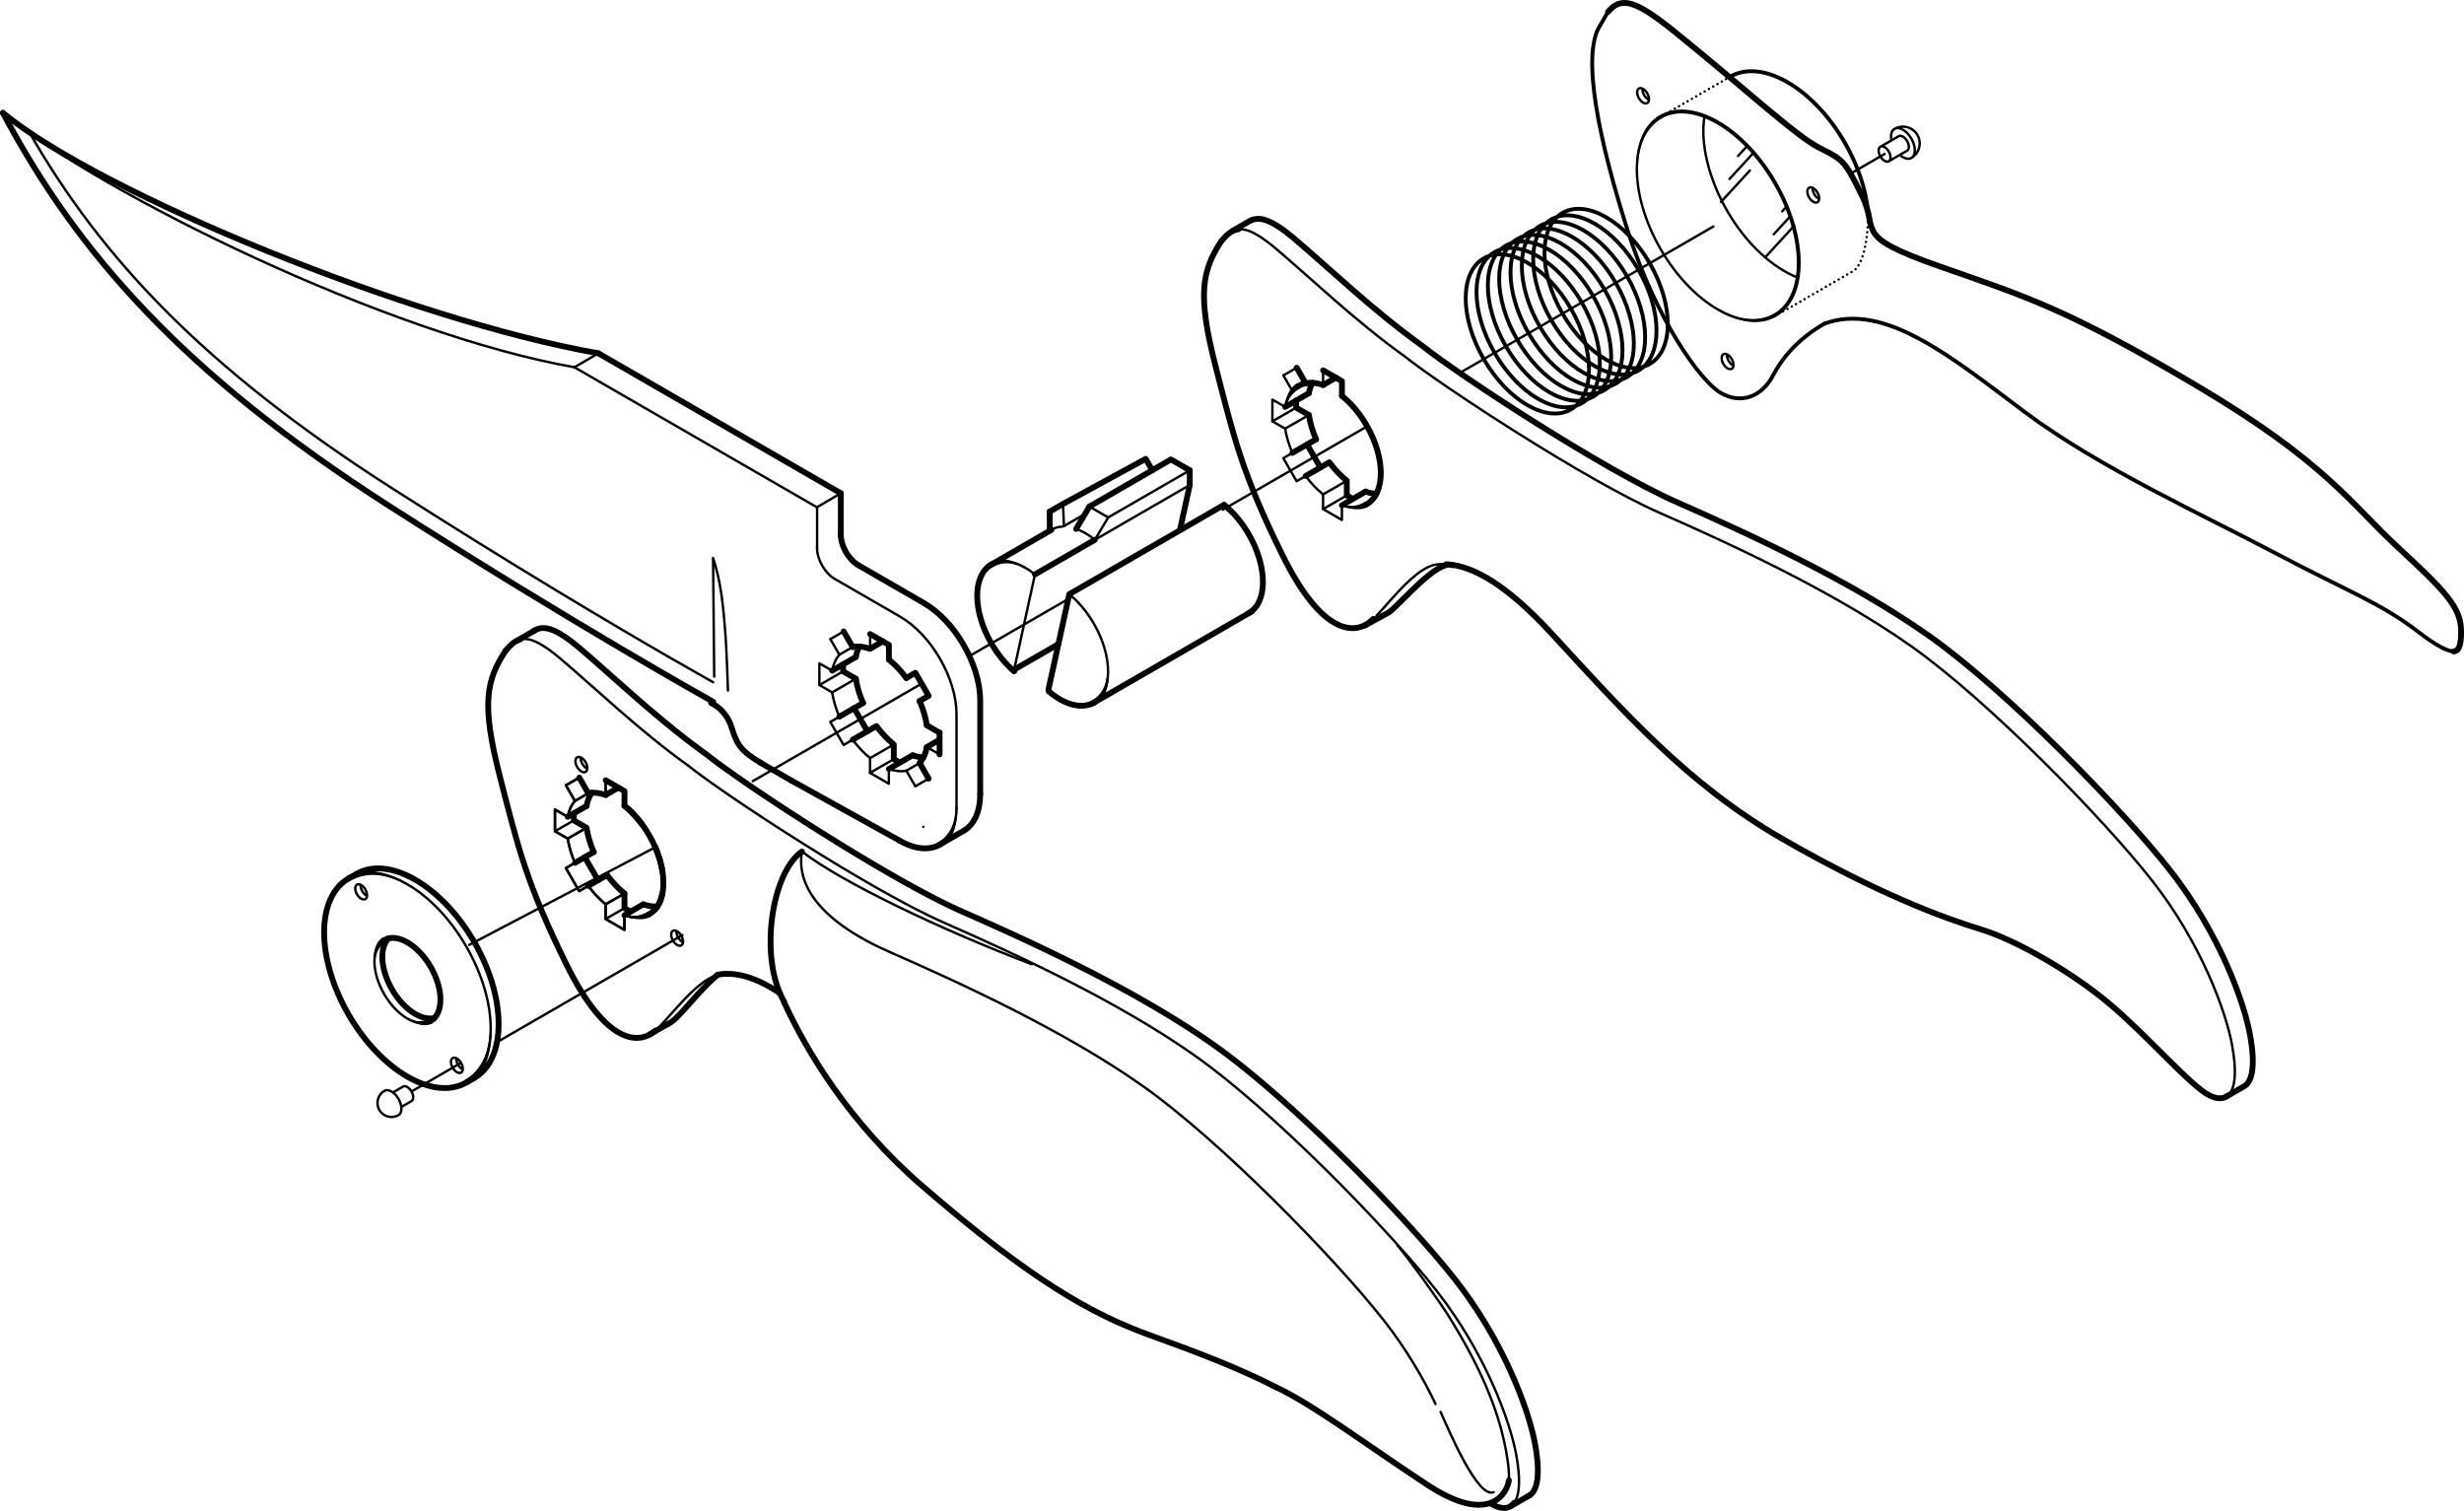 <svg xmlns="http://www.w3.org/2000/svg" overflow="visible" viewBox="0 0 719.625 441.249"><switch><g><path d="M219.84 228.13l49.415-28.529m13.91-8.03l28.829-16.645m-120.63 72.51l-54.329 28.507" stroke="#000" stroke-linecap="round" stroke-width=".706" fill="none"/><path d="M147.64 190.07c-5.698 8.708-7.039 15.674-1.676 36.573 5.362 20.898 7.708 31.154 19.439 54.955s21.27 23.373 25.808 19.544c.069-.059.14-.119.211-.182" stroke="#000" stroke-linecap="round" stroke-width="1.699" fill="none"/><path d="M191.57 300.82c4.153-3.754 11.46-14.122 17.756-16.044" stroke="#000" stroke-linecap="round" stroke-width=".706" fill="none"/><path d="M209.54 284.71a6.863 6.863 0 011.102-.214c5.143-.55 10.827 1.338 17.113 5.556m-80.11-99.99c1.373-1.585 2.633-2.911 4.333-3.338" stroke="#000" stroke-linecap="round" stroke-width="1.699" fill="none"/><path d="M152.97 186.59c2.364-.087 5.584 1.426 10.751 5.802 10.055 8.514 23.126 21.091 37.203 31.154" stroke="#000" stroke-linecap="round" stroke-width=".706" fill="none"/><path d="M435.19 438.98c.379.244.733.447 1.061.605 2.584 1.25 4.705 1.109 6.002-.726" stroke="#000" stroke-linecap="round" stroke-width="1.699" fill="none"/><path d="M442.61 438.28c1.23-2.351 1.449-6.732.196-13.533-1.813-9.836-9.072-29.681-23.184-47.722s-47.881-52.669-70.561-68.673-52.416-29.68-73.584-38.992c-21.168-9.311-63.423-36.914-74.552-45.81m239.75 208.74c.156-2.001-.121-4.776-.796-8.437-1.701-9.233-5.601-21.813-17.299-40.31-1.505-2.379-10.357-15.047-14.439-19.832m-216.78-98.19c1.083-1.246 1.786-2.876 2.107-4.659m0-6.35c-.38-2.428-1.13-4.875-2.109-7.096m-3.89-6.72c-1.62-2.185-3.382-4.014-5.086-5.369m-5.49-3.17c-1.911-.665-3.654-.806-5.086-.504m-3.89 2.24c-1.083 1.245-1.786 2.875-2.107 4.658m0 6.34c.38 2.426 1.129 4.872 2.107 7.091m3.89 6.73c1.62 2.186 3.382 4.015 5.086 5.369m5.5 3.18c1.911.664 3.654.806 5.086.503m-25.39-25.01l3.715 2.145m-3.72-8.49l3.715 2.145m-3.72 4.2v-6.348m7.08 23.83l2.627-1.517m-6.51-5.21l2.627-1.517m1.25 8.25l-3.887-6.732m17.1 18.05v-4.29m-5.49 1.11v-4.29m5.49 7.47l-5.497-3.174m.01-40.53v4.29m5.49-1.11v4.29m-5.49-7.47l5.497 3.174m-17.1-1.69l2.627 4.55m1.25-6.79l2.627 4.55m-6.51-2.31l3.887-2.244" stroke="#000" stroke-linecap="round" stroke-width=".706" fill="none"/><path d="M194.72 299.23a8.628 8.628 0 001.976-1.257c3.015-2.543 7.931-9.187 12.91-13.279m-53.79-100.38c2.615-1.746 6.023-1.327 13.394 4.914 10.055 8.514 23.126 21.091 37.203 31.154m240.09 216.45c2.505-1.355 3.473-6.124 1.791-15.246-1.813-9.836-9.072-29.681-23.184-47.722s-47.88-52.669-70.561-68.673c-22.68-16.004-52.416-29.681-73.584-38.991-21.167-9.312-63.423-36.915-74.551-45.811" stroke="#000" stroke-linecap="round" stroke-width="1.699" fill="none"/><path d="M172.8 231.52c-.747 1.123-1.25 2.467-1.501 3.861m0 6.35c.38 2.426 1.129 4.872 2.107 7.091m3.89 6.74c1.62 2.186 3.382 4.015 5.086 5.369m5.49 3.17c1.509.524 2.914.723 4.093.63m-24.38-25.14l3.715 2.145m-3.71-2.15v-2.058m7.08 19.54l2.627-1.517m-6.52-5.21l2.627-1.517m1.26 8.25l-3.887-6.732m11.6 14.88v-4.29m1.78 5.31l-1.782-1.029" stroke="#000" stroke-linecap="round" stroke-width=".706" fill="none"/><path stroke="#000" stroke-linecap="round" stroke-width="1.699" fill="none" d="M156.3 184.04l-5.17 2.98"/><path d="M176.9 264.09l5.487-3.168m-10.58-2.2l5.487-3.168m-9.38-3.56l5.486-3.168m-7.6-3.92l5.487-3.168m-5.49-3.18l5.487-3.167m-3.38-1.48l3.887-2.244m10.58 35.61l5.487-3.168m-10.98-31.94l3.708-2.141m6.87 37.75l3.887-2.244" stroke="#000" stroke-linecap="round" stroke-width=".706" fill="none"/><path stroke="#000" stroke-linecap="round" stroke-width="1.699" fill="none" d="M189.66 302.15l5.22-3.01"/><path d="M441.32 439.81l5.232-3.021m-27.28-26.75c-3.694-7.723-8.629-16.138-14.93-24.193-14.112-18.041-47.88-52.669-70.561-68.673-22.68-16.004-52.416-29.68-73.584-38.991-6.247-2.748-28.769-12.818-25.993-29.495" stroke="#000" stroke-linecap="round" stroke-width=".706" fill="none"/><path d="M228.92 292.55c6.731 14.517 18.981 35.216 40.35 53.722 32.256 27.935 49.813 37.589 66.528 43.647 12.026 4.36 25.138 9.168 36.925 15.219m-138.52-156.46c-8.944 6.247-12.629 31.187-5.11 44.01m211.6 139.61c-.494 3.692-5.518 13.32-23.728 1.39s-34.117-24.07-45.42-29.094" stroke="#000" stroke-linecap="round" stroke-width="1.699" fill="none"/><path d="M420.73 412.34c2.721 6.07 10.885 25.327 15.489 23.443m-202.02-187.1c11.656 9.01 40.972 22.991 67.131 32.913" stroke="#000" stroke-linecap="round" stroke-width=".706" fill="none"/><path d="M441.32 439.81l5.232-3.021m-255.18-171.26c1.083-1.246 1.786-2.876 2.107-4.659m0-6.35c-.38-2.428-1.13-4.875-2.109-7.096m-3.89-6.72c-1.62-2.185-3.382-4.014-5.086-5.369m-5.49-3.17c-1.911-.665-3.654-.806-5.086-.504" stroke="#000" stroke-linecap="round" stroke-width="1.699" fill="none"/><path d="M167.92 233.9c-1.083 1.245-1.786 2.875-2.107 4.658m0 6.34c.38 2.426 1.129 4.872 2.107 7.091m3.89 6.73c1.62 2.186 3.382 4.015 5.086 5.369m5.5 3.18c1.911.664 3.654.806 5.086.503m-25.39-25.01l3.715 2.145m-3.72-8.49l3.715 2.145m-3.72 4.2v-6.348m7.08 23.83l2.627-1.517m-6.51-5.21l2.627-1.517m1.25 8.25l-3.887-6.732m17.1 18.05v-4.29m-5.49 1.11v-4.29m5.49 7.47l-5.497-3.174m.01-40.53v4.29" stroke="#000" stroke-linecap="round" stroke-width=".706" fill="none"/><path d="M182.39 231.04v4.29m-5.49-7.47l5.497 3.174" stroke="#000" stroke-linecap="round" stroke-width="1.699" fill="none"/><path stroke="#000" stroke-linecap="round" stroke-width=".706" fill="none" d="M165.3 229.34l2.62 4.56"/><path stroke="#000" stroke-linecap="round" stroke-width="1.699" fill="none" d="M169.18 227.1l2.63 4.55"/><path stroke="#000" stroke-linecap="round" stroke-width=".706" fill="none" d="M165.3 229.34l3.88-2.24"/><path d="M172.8 231.52c-.747 1.123-1.25 2.467-1.501 3.861m0 6.35c.38 2.426 1.129 4.872 2.107 7.091m3.89 6.74c1.62 2.186 3.382 4.015 5.086 5.369m5.49 3.17c1.509.524 2.914.723 4.093.63m-24.38-25.14l3.715 2.145m-3.71-2.15v-2.058" stroke="#000" stroke-linecap="round" stroke-width="1.699" fill="none"/><path d="M174.67 257.07l2.627-1.517m-6.52-5.21l2.627-1.517" stroke="#000" stroke-linecap="round" stroke-width=".706" fill="none"/><path d="M174.67 257.07l-3.887-6.732m11.6 14.88v-4.29m1.78 5.31l-1.782-1.029" stroke="#000" stroke-linecap="round" stroke-width="1.699" fill="none"/><path stroke="#000" stroke-linecap="round" stroke-width=".706" fill="none" d="M176.9 264.09l5.48-3.17"/><path d="M171.81 258.72l5.487-3.168m-9.38-3.56l5.486-3.168" stroke="#000" stroke-linecap="round" stroke-width="1.699" fill="none"/><path stroke="#000" stroke-linecap="round" stroke-width=".706" fill="none" d="M165.81 244.9l5.49-3.17"/><path stroke="#000" stroke-linecap="round" stroke-width="1.699" fill="none" d="M165.81 238.55l5.49-3.17"/><path stroke="#000" stroke-linecap="round" stroke-width=".706" fill="none" d="M167.92 233.9l3.89-2.25"/><path d="M182.39 267.27l5.487-3.168m-10.98-31.94l3.708-2.141" stroke="#000" stroke-linecap="round" stroke-width="1.699" fill="none"/><path stroke="#000" stroke-linecap="round" stroke-width=".706" fill="none" d="M187.48 267.77l3.89-2.24"/><path d="M465.28 115.84c7.033-4.061 7.032-17.229-.001-29.41-7.034-12.182-18.438-18.765-25.471-14.705-7.033 4.061-7.032 17.229.001 29.411 7.03 12.18 18.43 18.76 25.47 14.7m-3.31 1.91c7.033-4.061 7.033-17.229-.001-29.411-7.033-12.182-18.438-18.765-25.47-14.704-7.033 4.061-7.033 17.229.001 29.41 7.03 12.19 18.44 18.77 25.47 14.71m-3.16 1.82c7.033-4.061 7.032-17.229-.001-29.41-7.034-12.182-18.438-18.765-25.471-14.704s-7.032 17.229.001 29.41c7.04 12.18 18.44 18.76 25.47 14.7m9.78-5.64c7.033-4.061 7.032-17.229-.001-29.41-7.034-12.182-18.438-18.765-25.471-14.704s-7.032 17.229.001 29.41c7.03 12.184 18.43 18.764 25.47 14.704" stroke="#000" stroke-linecap="round" stroke-width="1.13" fill="none"/><path d="M138.5 314.81c9.499-5.484 9.498-23.268-.001-39.719-9.5-16.452-24.9-25.343-34.399-19.858a11 11 0 00-1.115.733" stroke="#000" stroke-linecap="round" stroke-width="1.699" fill="none"/><path d="M136.19 316.14c9.499-5.484 9.498-23.268-.001-39.719-9.499-16.452-24.9-25.343-34.398-19.858" stroke="#000" stroke-linecap="round" stroke-width=".706" fill="none"/><path d="M101.79 256.56c-9.499 5.484-9.498 23.268.001 39.719 9.499 16.452 24.9 25.343 34.398 19.858" stroke="#000" stroke-linecap="round" stroke-width="1.699" fill="none"/><path d="M118.99 258.55c-6.647-3.838-12.417-3.771-16.774-1.256l-.85-1.471c4.447-2.567 10.838-1.767 17.624 2.15v.58M135.77 315.4c4.632-2.675 7.299-8.146 7.299-15.155l.499.288c0 7.365-2.082 13.528-6.948 16.339l-.85-1.47"/><path stroke="#000" stroke-linecap="round" stroke-width="1.699" fill="none" d="M136.19 316.14l2.31-1.33"/><path d="M134.66 313.24c.675-.39.675-1.655 0-2.825s-1.771-1.803-2.447-1.413c-.676.391-.676 1.655 0 2.826.68 1.16 1.78 1.8 2.45 1.4m-1.4-4.21c-.057.59.14 1.289.497 1.91.383.664.902 1.155 1.406 1.386m64.13-39.23l-54.813 31.646m-9.92 5.72l-14.384 8.305m78.8-42.67c.676-.391.676-1.655 0-2.825-.676-1.171-1.771-1.803-2.447-1.413-.676.391-.676 1.655 0 2.825.68 1.16 1.77 1.8 2.45 1.41m-1.41-4.21c-.057.589.14 1.289.497 1.91.383.664.902 1.154 1.406 1.386m-28.46-49.76c.676-.391.676-1.655 0-2.826-.676-1.17-1.771-1.803-2.447-1.412-.676.39-.676 1.655 0 2.825.68 1.18 1.77 1.81 2.45 1.42m-1.41-4.21c-.057.59.14 1.29.497 1.911.383.664.902 1.154 1.406 1.386m-51.34 97.07c.676-.39.676-1.655 0-2.825-.676-1.171-1.771-1.803-2.447-1.413m-1.34 8.32c1.129-.651 1.129-2.766 0-4.721-1.129-1.956-2.959-3.013-4.088-2.361m0 0a4.095 4.095 0 00-2.044 3.541 4.089 4.089 0 006.133 3.541m3.79-4.09l-2.977 1.719m.53-5.96l-2.977 1.719" stroke="#000" stroke-linecap="round" stroke-width=".706" fill="none"/><path d="M125.81 298.15c3.763-2.172 3.763-9.218 0-15.735-3.764-6.518-9.865-10.04-13.628-7.867" stroke="#000" stroke-linecap="round" stroke-width="1.699" fill="none"/><path d="M112.18 274.55c-3.763 2.173-3.763 9.218 0 15.735 3.764 6.518 9.865 10.04 13.628 7.867" stroke="#000" stroke-linecap="round" stroke-width=".706" fill="none"/><path d="M112.6 275.28c-1.764 1.019-2.998 2.977-2.998 5.646l-.499-.288c0-3.024.648-5.676 2.647-6.83l.85 1.47M119 297.19c2.592 1.496 4.69 1.207 6.389.227l.85 1.472c-1.789 1.033-4.509.453-7.238-1.123v-.58"/><path d="M113.43 274.05c-2.739 2.894-2.214 9.202 1.056 14.899 3.355 5.813 8.571 9.242 12.376 8.363" stroke="#000" stroke-linecap="round" stroke-width="1.699" fill="none"/><path d="M532.84 94.516c-6.904 3.986-11.841 9.09-15.063 15.201-3.223 6.111-9.248 8.479-15.231 5.025-5.982-3.455-18.951-21.555-27.236-47.595-8.284-26.04-13.465-50.818-8.121-59.498.963-1.563 1.715-3.001 2.439-4.189" stroke="#000" stroke-linecap="round" stroke-width="1.13" fill="none"/><path d="M469.63 3.459c3.892-4.596 8.04-3.42 19.591 5.916 21.154 17.099 35.337 30.402 42.24 33.857 6.903 3.454 7.363 3.72 12.426 14.083s-3.221 11.426 22.552 20.461c25.773 9.034 37.279 12.489 75.019 34.809 37.739 22.32 45.104 34.543 58.91 47.298s18.409 17.537 18.409 24.446c0 3.511-.356 5.719-2.157 5.924" stroke="#000" stroke-linecap="round" stroke-width="1.699" fill="none"/><path d="M716.62 190.25c-1.792-.016-5.146-1.714-10.269-5.658-11.046-8.503-19.79-11.426-41.421-22.851-21.632-11.426-52.007-25.244-73.639-41.453-21.631-16.208-40.961-32.151-58.449-25.774m-14.42-2.478c9.231-5.331 9.23-22.615-.002-38.605s-24.2-24.633-33.44-19.302" stroke="#000" stroke-linecap="round" stroke-width="1.13" fill="none"/><path d="M484.98 34.131c-9.232 5.331-9.231 22.615.002 38.605 9.232 15.99 24.201 24.632 33.434 19.302" stroke="#000" stroke-linecap="round" stroke-width=".706" fill="none"/><path d="M485.27 34.621c-4.538 2.62-6.957 8.091-6.956 14.959l-.499-.288c0-7.104 2.196-12.94 6.89-15.65l.57.979M501.7 90.094c6.459 3.729 12.201 3.897 16.434 1.454l.565.979c-4.323 2.496-10.402 1.952-16.999-1.857v-.576"/><path d="M497.8 33.909c-1.305 8.251 1.368 18.506 6.601 27.62 5.592 9.684 13.287 16.672 20.621 19.525m-418.32 181.53c.676-.39.676-1.655 0-2.825-.676-1.171-1.771-1.803-2.447-1.413-.676.391-.676 1.655 0 2.826.68 1.15 1.78 1.79 2.45 1.4m-1.4-4.22c-.057.59.14 1.289.497 1.91.383.664.902 1.155 1.406 1.386m373.89-231.56c.676-.39.676-1.655 0-2.825s-1.771-1.803-2.447-1.413-.676 1.655 0 2.825 1.77 1.803 2.45 1.413m-1.41-4.211c-.057.589.14 1.289.497 1.91.384.664.902 1.155 1.406 1.386m49.21 29.885c.676-.39.676-1.655 0-2.825s-1.771-1.803-2.447-1.413-.676 1.655 0 2.825 1.78 1.803 2.45 1.413m-1.41-4.211c-.058.589.14 1.289.497 1.911.384.664.901 1.155 1.406 1.386m-25.53 49.552c.676-.39.676-1.655 0-2.826s-1.771-1.803-2.446-1.413-.676 1.655 0 2.825c.67 1.17 1.77 1.8 2.45 1.41m-1.41-4.21c-.058.589.14 1.289.497 1.911.383.664.901 1.155 1.406 1.386m-267.64 53.33c0 3.3 2.317 7.312 5.174 8.962m-76.04-61.83C112.831 97.603 29.531 56.514.841 32.944" stroke="#000" stroke-linecap="round" stroke-width=".706" fill="none"/><path d="M.85 32.963c21.516 40.452 52.41 76.125 113.1 114.98 54.09 34.633 94.35 57.014 94.35 57.014" stroke="#000" stroke-linecap="round" stroke-width="1.699" fill="none"/><path d="M8.747 38.931c20.683 36.061 50.52 68.298 105.47 103.48 35.94 23.013 65.756 40.599 81.64 49.765l-.033-.019 12.441 7.085" stroke="#000" stroke-linecap="round" stroke-width=".706" fill="none"/><path stroke="#000" stroke-linecap="round" stroke-width="1.699" fill="none" d="M222.05 222.72l9.05 5.22"/><path d="M208.59 197.59l-.335-34.637m-.01.01c2.514 7.45 3.017 15.093 3.52 20.995s.838 17.706.838 17.706m61.88 44.98c3.247-1.874 4.87-5.851 4.869-10.764m-16.63 9.6v0" stroke="#000" stroke-linecap="round" stroke-width=".706" fill="none"/><path d="M262.73 245.49c4.591 2.65 8.748 2.901 11.757 1.164" stroke="#000" stroke-linecap="round" stroke-width="1.699" fill="none"/><path d="M274.06 245.92c3.129-1.807 5.045-5.437 5.044-10.173l.499.288c0 5.091-1.33 9.414-4.694 11.355l-.85-1.48"/><path stroke="#000" stroke-linecap="round" stroke-width="1.699" fill="none" d="M231.1 227.94l31.63 17.55"/><path d="M238.64 160.13v-12.084m40.72 60.57c0-10.498-7.372-23.264-16.463-28.513m16.46 28.51v27.268m-35.54-66.8l19.081 11.015m23.38 24.52v27.268" stroke="#000" stroke-linecap="round" stroke-width=".706" fill="none"/><path d="M245.56 156.13c0 1.65.579 3.478 1.516 5.1 1.01 1.75 2.334 3.098 3.659 3.862m30.67 77.57c3.247-1.875 4.87-5.852 4.869-10.765" stroke="#000" stroke-linecap="round" stroke-width="1.699" fill="none"/><path d="M286.28 231.89v0m-16.63 9.6v0" stroke="#000" stroke-linecap="round" stroke-width=".706" fill="none"/><path d="M245.56 156.13v-12.08m40.72 60.57c0-10.499-7.372-23.265-16.464-28.514m16.46 28.51v27.268m-35.54-66.79l19.081 11.015m-62.14 29.2s4.317 1.726 5.993 7.144 3.017 6.967 8.38 10.256m52.44 23.93l6.92-3.996" stroke="#000" stroke-linecap="round" stroke-width="1.699" fill="none"/><path stroke="#000" stroke-linecap="round" stroke-width=".706" fill="none" d="M238.57 148.14l-70.8-40.88"/><path stroke="#000" stroke-linecap="round" stroke-width="1.699" fill="none" d="M245.56 144.05l-70.79-40.87"/><path d="M238.57 148.14l6.996-4.089m-77.8-36.79l6.996-4.089" stroke="#000" stroke-linecap="round" stroke-width=".706" fill="none"/><path d="M174.77 103.18C119.84 93.533 29.54 56.533.85 32.963m267.74 189.88c1.083-1.245 1.785-2.875 2.107-4.657m-.01-6.35c-.38-2.429-1.13-4.876-2.109-7.097m-3.88-6.72c-1.62-2.185-3.382-4.014-5.086-5.369m-5.5-3.18c-1.911-.665-3.654-.806-5.086-.503" stroke="#000" stroke-linecap="round" stroke-width="1.699" fill="none"/><path d="M245.14 191.2c-1.083 1.245-1.785 2.875-2.107 4.657m0 6.35c.38 2.426 1.129 4.872 2.107 7.09m3.89 6.73c1.62 2.185 3.382 4.014 5.086 5.368m5.49 3.18c1.911.664 3.654.806 5.086.504m-25.38-25.02l3.715 2.145m-3.72-8.48l3.715 2.145m-3.72 4.2v-6.347m7.08 23.84l2.627-1.518m-6.52-5.21l2.627-1.517m1.26 8.25l-3.887-6.732m17.1 18.05v-4.289m-5.49 1.11v-4.289m5.49 7.47l-5.497-3.174" stroke="#000" stroke-linecap="round" stroke-width=".706" fill="none"/><path stroke="#000" stroke-linecap="round" stroke-width="1.699" fill="none" d="M271.21 227.39l-2.62-4.55"/><path d="M267.33 229.63l-2.627-4.55m6.51 2.31l-3.887 2.244" stroke="#000" stroke-linecap="round" stroke-width=".706" fill="none"/><path stroke="#000" stroke-linecap="round" stroke-width="1.699" fill="none" d="M274.41 213.98l-3.72-2.15"/><path stroke="#000" stroke-linecap="round" stroke-width=".706" fill="none" d="M274.41 220.32l-3.72-2.14"/><path d="M274.41 213.98v6.347m-7.08-23.84l-2.627 1.517m6.51 5.21l-2.627 1.517m-1.25-8.25l3.887 6.732" stroke="#000" stroke-linecap="round" stroke-width="1.699" fill="none"/><path stroke="#000" stroke-linecap="round" stroke-width=".706" fill="none" d="M254.12 185.17v4.29"/><path d="M259.61 188.35v4.29m-5.49-7.47l5.497 3.174" stroke="#000" stroke-linecap="round" stroke-width="1.699" fill="none"/><path stroke="#000" stroke-linecap="round" stroke-width=".706" fill="none" d="M242.51 186.65l2.63 4.55"/><path stroke="#000" stroke-linecap="round" stroke-width="1.699" fill="none" d="M246.4 184.41l2.63 4.55"/><path stroke="#000" stroke-linecap="round" stroke-width=".706" fill="none" d="M242.51 186.65l3.89-2.24"/><path d="M249.03 216.03l6.92-3.995m-4.98-23.21c-.486.94-.83 1.995-1.018 3.038m0 6.34c.38 2.426 1.129 4.872 2.107 7.091m3.89 6.74c1.62 2.186 3.382 4.015 5.086 5.369m5.49 3.17c1.142.396 2.224.607 3.143.637m-8.63.48v-4.289m1.57 5.19l-1.574-.909" stroke="#000" stroke-linecap="round" stroke-width="1.699" fill="none"/><path stroke="#000" stroke-linecap="round" stroke-width=".706" fill="none" d="M254.12 221.4l6.92-3.99"/><path stroke="#000" stroke-linecap="round" stroke-width="1.699" fill="none" d="M245.14 209.3l6.92-4"/><path stroke="#000" stroke-linecap="round" stroke-width=".706" fill="none" d="M243.03 202.21l6.92-4"/><path stroke="#000" stroke-linecap="round" stroke-width="1.699" fill="none" d="M243.03 195.86l6.92-4"/><path stroke="#000" stroke-linecap="round" stroke-width=".706" fill="none" d="M245.14 191.2l3.89-2.24"/><path d="M254.12 189.46l3.715-2.145m12.85 30.86l3.715-2.145m-14.79 8.54l6.921-3.995" stroke="#000" stroke-linecap="round" stroke-width="1.699" fill="none"/><path stroke="#000" stroke-linecap="round" stroke-width=".706" fill="none" d="M264.7 225.08l3.89-2.24"/><path d="M246.24 196.07l3.715 2.145m-3.72-2.15v-2.057" stroke="#000" stroke-linecap="round" stroke-width="1.699" fill="none"/><path d="M239.32 200.06l6.921-3.996m7.87 29.63l6.921-3.996" stroke="#000" stroke-linecap="round" stroke-width=".706" fill="none"/><path stroke="#000" stroke-linecap="round" stroke-width="1.699" fill="none" d="M253.32 213.55l-3.88-6.73"/><path d="M500.38 66.155l-74.063 42.761m-26.86 15.5l-42.326 24.437m182.93-97.907l10.348-5.975m1.22 2.12c.676-.39.676-1.655 0-2.826-.676-1.17-1.771-1.803-2.447-1.413s-.675 1.655 0 2.826c.68 1.17 1.78 1.803 2.45 1.413m5.34-3.083c.676-.39.676-1.655 0-2.825s-1.771-1.803-2.447-1.413m3.68 6.363c1.354-.781 1.354-3.315 0-5.659s-3.548-3.61-4.901-2.829c-.903.521-1.203 1.822-.896 3.351m2.45 4.238c1.232 1.095 2.489 1.384 3.35.899m2.45-4.244a4.9 4.9 0 00-7.351-4.244m4.9 8.488c1.563-.902 2.44-2.535 2.45-4.244m-11.46.963l5.34-3.083m-2.9 7.322l5.339-3.083m-380.07 224.36l5.487-3.168m-20.29-22.45l5.486-3.168" stroke="#000" stroke-linecap="round" stroke-width=".706" fill="none"/><path d="M650.11 320.3l5.275-3.046m-290.17-252.8c2.547-1.309 5.975-.528 12.81 5.259 10.054 8.514 23.125 21.092 37.202 31.154m240.02 216.48c2.553-1.307 3.552-6.079 1.856-15.28-1.813-9.836-9.072-29.681-23.184-47.722s-47.881-52.668-70.561-68.672-52.416-29.681-73.584-38.992-63.424-36.914-74.552-45.81m-55.1-33.528l5.162-2.98m-8.59 6.047c-5.698 8.708-7.038 15.674-1.676 36.573 5.363 20.898 7.709 31.154 19.439 54.955s21.27 23.373 25.808 19.544c.264-.223.543-.478.836-.76" stroke="#000" stroke-linecap="round" stroke-width="1.699" fill="none"/><path d="M402.01 179.81c4.604-4.793 11.763-14.338 17.698-14.973a16.61 16.61 0 012.249-.086" stroke="#000" stroke-linecap="round" stroke-width=".706" fill="none"/><path d="M422.34 164.77c8.479.421 18.355 6.974 29.877 19.229m-95.52-113.59c1.548-1.787 2.953-3.245 5.007-3.457" stroke="#000" stroke-linecap="round" stroke-width="1.699" fill="none"/><path d="M362.1 66.928c2.357-.057 5.565 1.469 10.685 5.804 10.055 8.514 23.126 21.092 37.203 31.154" stroke="#000" stroke-linecap="round" stroke-width=".706" fill="none"/><path d="M452.22 184c21.737 23.604 40.385 44.847 68.104 60.851 27.721 16.005 47.376 23.279 57.961 26.479 10.584 3.201 26.712 12.513 37.8 21.824s23.821 24.154 29.231 26.771c2.017.975 3.75 1.104 5.031.243" stroke="#000" stroke-linecap="round" stroke-width="1.699" fill="none"/><path d="M651.21 319.34c1.622-2.108 2.054-6.682.656-14.26-1.812-9.836-9.071-29.681-23.184-47.722s-47.88-52.668-70.56-68.672c-22.681-16.004-52.416-29.681-73.584-38.992s-63.424-36.915-74.552-45.811" stroke="#000" stroke-linecap="round" stroke-width=".706" fill="none"/><path d="M398.65 182.67l7.105-3.92m0 0c3.5-2.645 13.946-15.354 18.484-13.7" stroke="#000" stroke-linecap="round" stroke-width="1.699" fill="none"/><path d="M510.3 42.617l-2.712 2.951m4.39-.771l-6.875 7.481m5.96-2.485l-8.45 9.195m19.19 1.328l-1.292 1.406m2.36 1.434l-4.848 5.276m5.97-2.485l-8.449 9.195" stroke="#000" stroke-linecap="round" stroke-width=".706" fill="none"/><path d="M545.58 62.01c-.599-6.829-3.116-13.994-6.793-20.335-9.232-15.99-24.201-24.632-33.434-19.301" stroke="#000" stroke-linecap="round" stroke-width="1.13" fill="none"/><path d="M505.35 22.374a8 8 0 00-.245.146" stroke="#000" stroke-linecap="round" stroke-width=".706" fill="none"/><path d="M505.35 22.374l-20.364 11.757m55.76 45.316l-20.364 11.757m20.36-11.757c3.656-1.443 5.007-10.959 4.829-17.437" stroke="#000" stroke-linecap="round" stroke-dasharray="0.028 1.411" stroke-width=".706" fill="none"/><path d="M471.9 112.02c7.033-4.061 7.033-17.228 0-29.41-7.034-12.182-18.438-18.766-25.471-14.705s-7.032 17.229.001 29.41c7.03 12.185 18.43 18.765 25.47 14.705m3.3-1.91c7.033-4.061 7.033-17.228-.001-29.41-7.033-12.182-18.437-18.766-25.47-14.705s-7.033 17.229.001 29.41c7.04 12.185 18.44 18.765 25.47 14.705m3.32-1.91c7.033-4.061 7.032-17.228-.001-29.41s-18.437-18.766-25.47-14.705-7.033 17.229 0 29.411c7.03 12.184 18.43 18.764 25.47 14.704m3.3-1.9c7.033-4.061 7.032-17.229-.001-29.411s-18.438-18.766-25.47-14.705c-7.033 4.061-7.033 17.228 0 29.41 7.04 12.176 18.44 18.766 25.47 14.706" stroke="#000" stroke-linecap="round" stroke-width="1.13" fill="none"/><path d="M189.62 266.98c5.506-3.179 5.506-13.488-.001-23.025-2.065-3.577-4.612-6.538-7.221-8.625" stroke="#000" stroke-linecap="round" stroke-width="1.699" fill="none"/><path d="M182.4 267.27c2.865.996 5.353.815 7.221-.288" stroke="#000" stroke-linecap="round" stroke-width=".706" fill="none"/><path d="M182.35 266.96c2.814.979 5.01.371 6.845-.713l.85 1.472c-1.901 1.123-4.682.876-7.598-.138l-.1-.62"/><path d="M364.72 179.08c5.507-3.18 5.506-13.489-.001-23.026-2.065-3.577-4.612-6.537-7.221-8.625" stroke="#000" stroke-linecap="round" stroke-width="1.699" fill="none"/><path d="M364.67 179.11l.052-.03" stroke="#000" stroke-linecap="round" stroke-width=".706" fill="none"/><path stroke="#000" stroke-linecap="round" stroke-width="1.699" fill="none" d="M357.5 147.43l-27.71 15.99"/><path d="M319.49 205.19c5.506-3.179 5.506-13.489-.001-23.026-2.062-3.572-4.604-6.529-7.208-8.615" stroke="#000" stroke-linecap="round" stroke-width=".706" fill="none"/><path d="M306.27 201.88c4.913 4.183 9.836 5.225 13.228 3.308" stroke="#000" stroke-linecap="round" stroke-width="1.699" fill="none"/><path d="M319.07 204.46c2.636-1.522 4.305-4.547 4.305-8.537l.499.288c0 4.345-1.084 8.063-3.955 9.721l-.85-1.47"/><path d="M318.73 205.63l46.852-27.049m-53.29-5.05l17.502-10.105m-17.5 10.11l-6.083 27.83" stroke="#000" stroke-linecap="round" stroke-width="1.699" fill="none"/><path d="M323.66 151.1l-3.887 6.533m-1.6-9.69l5.497 3.173" stroke="#000" stroke-linecap="round" stroke-width=".706" fill="none"/><path stroke="#000" stroke-linecap="round" stroke-width="1.699" fill="none" d="M306.57 149.42l.04 5.53"/><path stroke="#000" stroke-linecap="round" stroke-width=".706" fill="none" d="M310.46 147.17l.27 6.48"/><path d="M306.57 149.42l3.887-2.244m37.02-9.83v4.29m-12.88-7.63l1.965 3.372m-26.1 9.79l24.14-13.163" stroke="#000" stroke-linecap="round" stroke-width="1.699" fill="none"/><path d="M316.88 150.09l-6.158 3.555m36.76-16.29l-7.941 4.585m7.94-.3l-27.711 15.998" stroke="#000" stroke-linecap="round" stroke-width=".706" fill="none"/><path d="M341.98 134.18l-23.814 13.76m23.81-13.76l5.497 3.174" stroke="#000" stroke-linecap="round" stroke-width="1.699" fill="none"/><path d="M302.26 167.76c-4.777-3.859-9.472-4.744-12.733-2.897" stroke="#000" stroke-linecap="round" stroke-width=".706" fill="none"/><path d="M289.53 164.87c-5.506 3.179-5.506 13.489.001 23.026 1.924 3.332 4.265 6.128 6.665 8.162" stroke="#000" stroke-linecap="round" stroke-width="1.699" fill="none"/><path d="M299.5 166.14c-3.825-2.208-7.039-1.987-9.546-.54l-.85-1.472c2.597-1.499 6.433-.853 10.396 1.435v.58"/><path stroke="#000" stroke-linecap="round" stroke-width=".706" fill="none" d="M323.66 151.1l15.88-9.16"/><path stroke="#000" stroke-linecap="round" stroke-width="1.699" fill="none" d="M288.92 165.22l18.13-10.47"/><path d="M319.77 157.64c-1.899-1.54-3.787-2.609-5.477-3.187m-3.95-.66c-1.291.05-2.431.387-3.331.928" stroke="#000" stroke-linecap="round" stroke-width=".706" fill="none"/><path d="M295.94 195.71l13.157-7.596m9.07-40.17l-3.887 6.533m-12.01 13.27l17.502-10.105" stroke="#000" stroke-linecap="round" stroke-width="1.699" fill="none"/><path stroke="#000" stroke-linecap="round" stroke-width=".706" fill="none" d="M302.27 167.74l-6.09 27.83"/><path stroke="#000" stroke-linecap="round" stroke-width="1.699" fill="none" d="M347.48 141.64l-2.89 13.24M399.14 147.27c5.506-3.179 5.506-13.489-.002-23.026-2.064-3.577-4.611-6.538-7.221-8.625m-5.5-3.18c-2.864-.997-5.353-.816-7.222.287"/><path d="M379.2 112.73c-2.064 1.192-3.355 3.388-3.858 6.11m0 6.34c.38 2.426 1.129 4.872 2.106 7.09m3.88 6.74c1.619 2.185 3.382 4.013 5.086 5.368m5.5 3.17c2.864.997 5.353.816 7.222-.287" stroke="#000" stroke-linecap="round" stroke-width=".706" fill="none"/><path d="M379.62 113.46c-1.977 1.142-3.557 2.965-4.039 5.571l-.489-.395c.525-2.838 1.526-5.405 3.679-6.648l.85 1.47M391.87 147.24c2.814.979 5.01.372 6.845-.712l.851 1.472c-1.901 1.123-4.683.876-7.598-.138l-.1-.62"/><path d="M371.62 123.04l3.715 2.145m-3.72-8.49l3.715 2.145m-3.72 4.2v-6.348m7.08 23.84l2.627-1.517m-6.51-5.22l2.627-1.517m1.25 8.26l-3.887-6.733m17.11 18.04v-4.29m-5.5 1.12l.001-4.29m5.5 7.46l-5.497-3.174m0-40.52v4.29" stroke="#000" stroke-linecap="round" stroke-width=".706" fill="none"/><path d="M391.92 111.32v4.29m-5.5-7.46l5.497 3.174" stroke="#000" stroke-linecap="round" stroke-width="1.699" fill="none"/><path stroke="#000" stroke-linecap="round" stroke-width=".706" fill="none" d="M374.82 109.63l2.62 4.55"/><path stroke="#000" stroke-linecap="round" stroke-width="1.699" fill="none" d="M378.7 107.39l2.63 4.55"/><path stroke="#000" stroke-linecap="round" stroke-width=".706" fill="none" d="M374.82 109.63l3.88-2.24"/><path d="M381.33 139.01l6.921-3.996m-4.97-23.21c-.486.94-.83 1.996-1.019 3.039m0 6.35c.38 2.426 1.129 4.872 2.106 7.09m3.88 6.73c1.62 2.185 3.383 4.014 5.087 5.369m5.5 3.18c1.142.397 2.224.607 3.143.637m-8.64.47v-4.29m1.57 5.2l-1.573-.909" stroke="#000" stroke-linecap="round" stroke-width="1.699" fill="none"/><path stroke="#000" stroke-linecap="round" stroke-width=".706" fill="none" d="M386.42 144.38l6.92-4"/><path stroke="#000" stroke-linecap="round" stroke-width="1.699" fill="none" d="M377.44 132.27l6.92-3.99"/><path stroke="#000" stroke-linecap="round" stroke-width=".706" fill="none" d="M375.34 125.18l6.92-3.99"/><path stroke="#000" stroke-linecap="round" stroke-width="1.699" fill="none" d="M375.34 118.84l6.92-4"/><path stroke="#000" stroke-linecap="round" stroke-width=".706" fill="none" d="M377.44 114.18l3.89-2.24"/><path d="M386.42 112.44l3.715-2.145m1.78 37.25l6.921-3.996" stroke="#000" stroke-linecap="round" stroke-width="1.699" fill="none"/><path stroke="#000" stroke-linecap="round" stroke-width=".706" fill="none" d="M397 148.06l3.89-2.25"/><path d="M378.54 119.04l3.715 2.145m-3.72-2.14v-2.057" stroke="#000" stroke-linecap="round" stroke-width="1.699" fill="none"/><path d="M371.62 123.04l6.921-3.996m7.88 29.63l6.921-3.996" stroke="#000" stroke-linecap="round" stroke-width=".706" fill="none"/><path stroke="#000" stroke-linecap="round" stroke-width="1.699" fill="none" d="M385.63 136.53l-3.89-6.73"/></g></switch></svg>